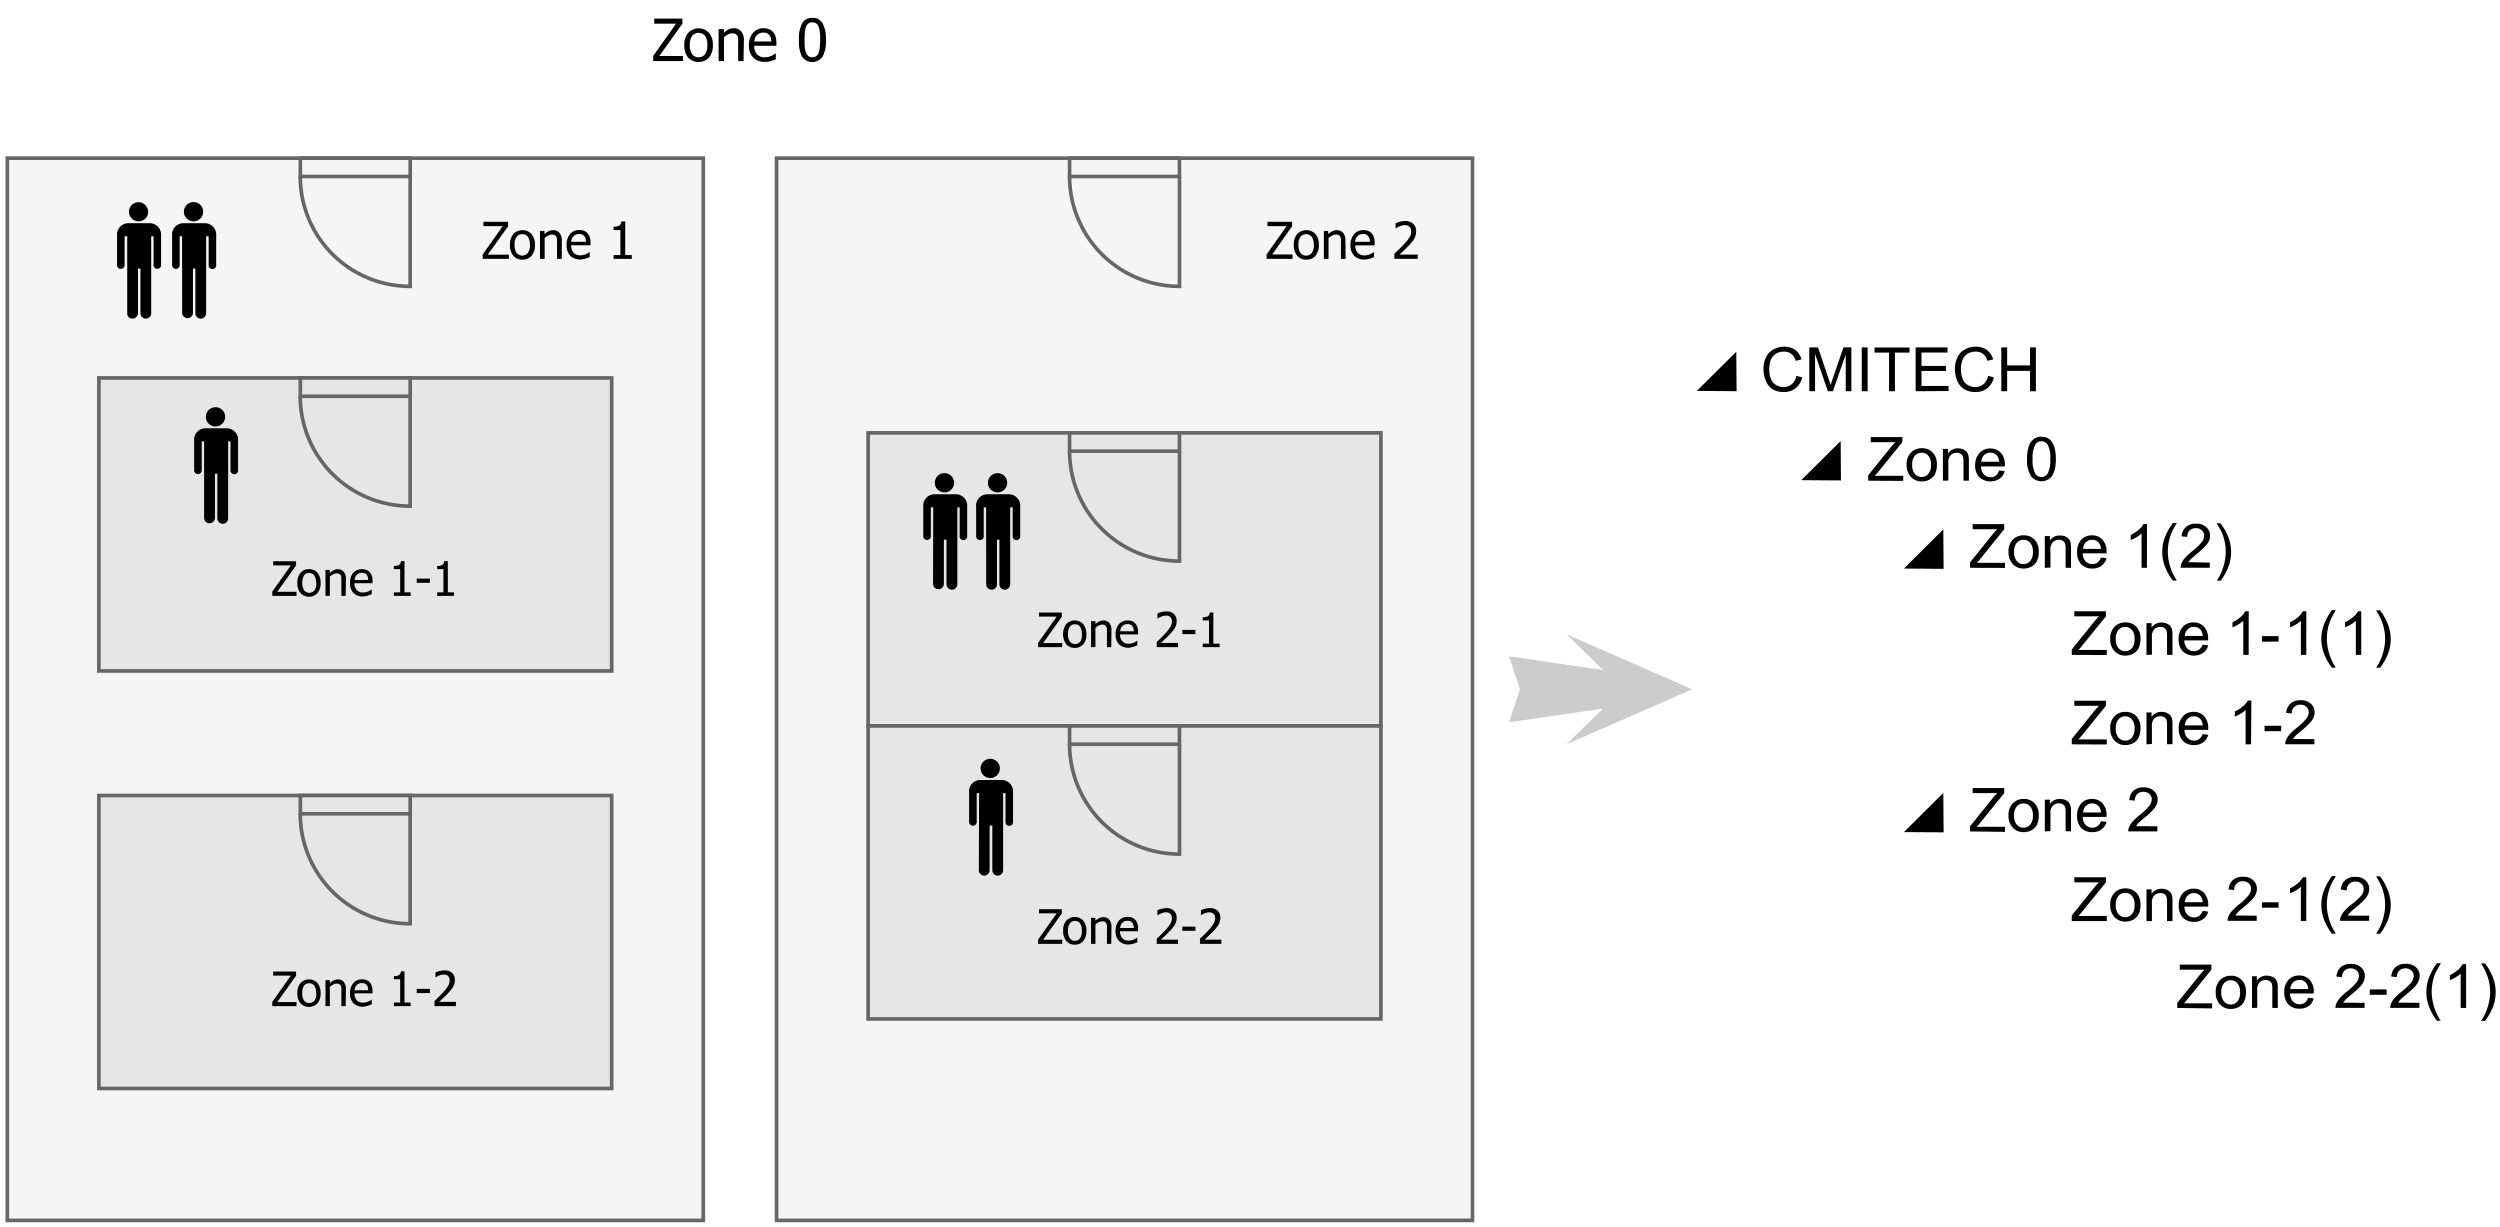 <svg id="레이어_1" data-name="레이어 1" xmlns="http://www.w3.org/2000/svg" xmlns:xlink="http://www.w3.org/1999/xlink" viewBox="0 0 491.27 241.04"><defs><style>.cls-1,.cls-11,.cls-5,.cls-7{fill:none;}.cls-2{clip-path:url(#clip-path);}.cls-3{fill:#fff;}.cls-4{fill:#f5f5f5;}.cls-5,.cls-7{stroke:#666;stroke-width:0.72px;}.cls-6{fill:#e6e6e6;}.cls-7{stroke-miterlimit:10;}.cls-8{fill:#ccc;}.cls-9{clip-path:url(#clip-path-3);}.cls-10{fill-rule:evenodd;}.cls-11{stroke:#000;stroke-miterlimit:8;stroke-width:0.62px;}</style><clipPath id="clip-path"><rect class="cls-1" x="-34.91" y="-159.31" width="596" height="841.45"/></clipPath><clipPath id="clip-path-3"><rect class="cls-1" x="332.91" y="66.71" width="158.36" height="134.6"/></clipPath></defs><title>zone_overview3</title><g class="cls-2"><rect class="cls-3" x="-34.91" y="-159.31" width="596" height="841.45"/><rect class="cls-3" x="-34.91" y="-159.31" width="596" height="841.45"/></g><g class="cls-2"><rect class="cls-4" x="1.44" y="31.08" width="136.76" height="208.74"/><rect class="cls-5" x="1.44" y="31.08" width="136.76" height="208.74"/><rect class="cls-6" x="19.43" y="74.27" width="100.77" height="57.58"/><rect class="cls-5" x="19.43" y="74.27" width="100.77" height="57.58"/><rect class="cls-6" x="59.02" y="74.27" width="21.59" height="3.6"/><rect class="cls-5" x="59.02" y="74.27" width="21.59" height="3.6"/><path class="cls-7" d="M59,77.87a21.6,21.6,0,0,0,21.6,21.59V77.87"/><rect class="cls-4" x="59.02" y="31.08" width="21.59" height="3.6"/><rect class="cls-5" x="59.02" y="31.08" width="21.59" height="3.6"/><path class="cls-7" d="M59,34.68a21.6,21.6,0,0,0,21.6,21.59V34.68"/><rect class="cls-6" x="19.43" y="156.32" width="100.77" height="57.58"/><rect class="cls-5" x="19.43" y="156.32" width="100.77" height="57.58"/><rect class="cls-6" x="59.02" y="156.32" width="21.59" height="3.6"/><rect class="cls-5" x="59.02" y="156.32" width="21.59" height="3.6"/><path class="cls-7" d="M59,159.92a21.6,21.6,0,0,0,21.6,21.6v-21.6"/><rect class="cls-4" x="152.6" y="31.08" width="136.76" height="208.74"/><rect class="cls-5" x="152.6" y="31.08" width="136.76" height="208.74"/><rect class="cls-6" x="170.59" y="85.06" width="100.77" height="57.58"/><rect class="cls-5" x="170.59" y="85.06" width="100.77" height="57.58"/><rect class="cls-6" x="210.18" y="85.06" width="21.59" height="3.6"/><rect class="cls-5" x="210.18" y="85.06" width="21.59" height="3.6"/><path class="cls-7" d="M210.18,88.66a21.6,21.6,0,0,0,21.6,21.6V88.66"/><rect class="cls-4" x="210.18" y="31.08" width="21.59" height="3.6"/><rect class="cls-5" x="210.18" y="31.08" width="21.59" height="3.6"/><path class="cls-7" d="M210.18,34.68a21.6,21.6,0,0,0,21.6,21.59V34.68"/><rect class="cls-6" x="170.59" y="142.65" width="100.77" height="57.58"/><rect class="cls-5" x="170.59" y="142.65" width="100.77" height="57.58"/><rect class="cls-6" x="210.18" y="142.65" width="21.59" height="3.6"/><rect class="cls-5" x="210.18" y="142.65" width="21.59" height="3.6"/><path class="cls-7" d="M210.18,146.25a21.6,21.6,0,0,0,21.6,21.59V146.25"/><path d="M134.21,12h-5.85V11l4.48-6.35h-4.28v-1h5.54v1L129.56,11h4.65Z"/><path d="M140.08,8.87a3.55,3.55,0,0,1-.76,2.44,2.83,2.83,0,0,1-4.1,0,3.67,3.67,0,0,1-.75-2.42,3.55,3.55,0,0,1,.78-2.45,2.82,2.82,0,0,1,4.07,0A3.56,3.56,0,0,1,140.08,8.87Zm-1.09,0a3,3,0,0,0-.44-1.82,1.66,1.66,0,0,0-2.54,0,3,3,0,0,0-.45,1.82,3,3,0,0,0,.45,1.79,1.64,1.64,0,0,0,2.54,0A3.06,3.06,0,0,0,139,8.87Z"/><path d="M146.11,12h-1.06V8.43a6.86,6.86,0,0,0,0-.81,1.73,1.73,0,0,0-.16-.6.87.87,0,0,0-.36-.35,1.41,1.41,0,0,0-.63-.12,1.85,1.85,0,0,0-.82.21,5,5,0,0,0-.81.55V12h-1.06V5.72h1.06v.7a4,4,0,0,1,.93-.65,2.19,2.19,0,0,1,1-.22,1.78,1.78,0,0,1,1.45.61,2.62,2.62,0,0,1,.53,1.77Z"/><path d="M150.32,12.15A3.09,3.09,0,0,1,148,11.3a3.28,3.28,0,0,1-.83-2.4,3.57,3.57,0,0,1,.8-2.44,2.68,2.68,0,0,1,2.11-.91,2.75,2.75,0,0,1,1,.17,2.05,2.05,0,0,1,.79.52,2.57,2.57,0,0,1,.52.88,4.29,4.29,0,0,1,.18,1.28V9h-4.36a2.39,2.39,0,0,0,.55,1.68,2,2,0,0,0,1.53.58,3.08,3.08,0,0,0,.68-.08,3.36,3.36,0,0,0,.61-.2,5.15,5.15,0,0,0,.48-.25l.33-.23h.06v1.15l-.46.18a3.7,3.7,0,0,1-.5.17,5.44,5.44,0,0,1-.56.13A3.65,3.65,0,0,1,150.32,12.15Zm1.24-4a3,3,0,0,0-.11-.73,1.37,1.37,0,0,0-.25-.53,1.22,1.22,0,0,0-.48-.36,1.87,1.87,0,0,0-.72-.12,1.67,1.67,0,0,0-.71.13,1.6,1.6,0,0,0-.54.36,1.74,1.74,0,0,0-.36.55,2.4,2.4,0,0,0-.16.7Z"/><path d="M162.31,7.81a6.39,6.39,0,0,1-.66,3.31,2.45,2.45,0,0,1-4.05,0A6.51,6.51,0,0,1,157,7.82a6.39,6.39,0,0,1,.66-3.31,2.22,2.22,0,0,1,2-1,2.19,2.19,0,0,1,2,1.09A6.5,6.5,0,0,1,162.31,7.81Zm-1.44,2.56a4.32,4.32,0,0,0,.23-1.06c0-.42.07-.92.07-1.5s0-1.07-.07-1.49a3.87,3.87,0,0,0-.24-1.06,1.45,1.45,0,0,0-.46-.65,1.23,1.23,0,0,0-.77-.22,1.25,1.25,0,0,0-.77.22,1.44,1.44,0,0,0-.47.66,4.15,4.15,0,0,0-.23,1.08q-.06.66-.06,1.47c0,.59,0,1.08.05,1.47a4,4,0,0,0,.23,1.06,1.53,1.53,0,0,0,.47.67,1.27,1.27,0,0,0,.78.23,1.25,1.25,0,0,0,.77-.22A1.44,1.44,0,0,0,160.87,10.37Z"/><path d="M100,50.87H94.86V50l3.92-5.56H95v-.86h4.85v.88l-4,5.58H100Z"/><path d="M105.12,48.13a3.15,3.15,0,0,1-.67,2.14,2.27,2.27,0,0,1-1.78.75,2.24,2.24,0,0,1-1.81-.78,3.15,3.15,0,0,1-.65-2.11,3.1,3.1,0,0,1,.67-2.14,2.47,2.47,0,0,1,3.57,0A3.18,3.18,0,0,1,105.12,48.13Zm-1,0a2.64,2.64,0,0,0-.39-1.59,1.28,1.28,0,0,0-1.1-.52,1.3,1.3,0,0,0-1.12.52,2.64,2.64,0,0,0-.39,1.59,2.6,2.6,0,0,0,.39,1.56,1.42,1.42,0,0,0,2.22,0A2.61,2.61,0,0,0,104.16,48.13Z"/><path d="M110.39,50.87h-.93V47.74a5.18,5.18,0,0,0,0-.7,1.4,1.4,0,0,0-.14-.53.64.64,0,0,0-.31-.3,1.19,1.19,0,0,0-.55-.11,1.61,1.61,0,0,0-.71.19,3.23,3.23,0,0,0-.72.48v4.1h-.92V45.38H107V46a3.59,3.59,0,0,1,.82-.57,1.93,1.93,0,0,1,.85-.2,1.58,1.58,0,0,1,1.27.54,2.32,2.32,0,0,1,.46,1.54Z"/><path d="M114.07,51a2.76,2.76,0,0,1-2-.74,2.89,2.89,0,0,1-.72-2.1A3.1,3.1,0,0,1,112,46a2.34,2.34,0,0,1,1.84-.8,2.59,2.59,0,0,1,.91.15,1.75,1.75,0,0,1,.68.46,2.19,2.19,0,0,1,.46.77,3.66,3.66,0,0,1,.15,1.12v.5h-3.8a2.07,2.07,0,0,0,.48,1.47,1.76,1.76,0,0,0,1.33.5,2.4,2.4,0,0,0,.6-.07,2.54,2.54,0,0,0,.53-.17,3.92,3.92,0,0,0,.42-.22,2.84,2.84,0,0,0,.29-.2h0v1l-.4.16-.44.15-.48.11A3,3,0,0,1,114.07,51Zm1.08-3.49a2.38,2.38,0,0,0-.08-.64,1.42,1.42,0,0,0-.23-.46,1.12,1.12,0,0,0-.42-.32,1.61,1.61,0,0,0-.62-.1,1.48,1.48,0,0,0-.63.11,1.46,1.46,0,0,0-.47.32,1.55,1.55,0,0,0-.32.48,2.12,2.12,0,0,0-.13.61Z"/><path d="M124.15,50.87h-3.57v-.75h1.33V45.21h-1.33v-.67a2.27,2.27,0,0,0,1.11-.21.94.94,0,0,0,.4-.81h.77v6.6h1.29Z"/><path d="M254,50.87H248.9V50l3.92-5.56h-3.75v-.86h4.84v.88L250,50H254Z"/><path d="M259.16,48.13a3.15,3.15,0,0,1-.67,2.14,2.28,2.28,0,0,1-1.79.75,2.23,2.23,0,0,1-1.8-.78,3.15,3.15,0,0,1-.66-2.11,3.1,3.1,0,0,1,.68-2.14,2.46,2.46,0,0,1,3.57,0A3.18,3.18,0,0,1,259.16,48.13Zm-1,0a2.64,2.64,0,0,0-.39-1.59,1.44,1.44,0,0,0-2.22,0,2.64,2.64,0,0,0-.39,1.59,2.6,2.6,0,0,0,.39,1.56,1.29,1.29,0,0,0,1.11.54,1.3,1.3,0,0,0,1.11-.53A2.61,2.61,0,0,0,258.2,48.13Z"/><path d="M264.42,50.87h-.92V47.74a5.18,5.18,0,0,0,0-.7,1.4,1.4,0,0,0-.14-.53.64.64,0,0,0-.31-.3,1.22,1.22,0,0,0-.55-.11,1.61,1.61,0,0,0-.71.19,3.23,3.23,0,0,0-.72.48v4.1h-.92V45.38H261V46a3.59,3.59,0,0,1,.82-.57,1.93,1.93,0,0,1,.85-.2,1.58,1.58,0,0,1,1.27.54,2.32,2.32,0,0,1,.45,1.54Z"/><path d="M268.11,51a2.73,2.73,0,0,1-2-.74,2.9,2.9,0,0,1-.73-2.1,3.1,3.1,0,0,1,.71-2.14,2.34,2.34,0,0,1,1.84-.8,2.5,2.5,0,0,1,.9.15,1.71,1.71,0,0,1,.69.46,2.19,2.19,0,0,1,.46.77,3.66,3.66,0,0,1,.15,1.12v.5h-3.8a2.07,2.07,0,0,0,.48,1.47,1.76,1.76,0,0,0,1.33.5,2.46,2.46,0,0,0,.6-.07,2.74,2.74,0,0,0,.53-.17c.16-.08.31-.15.42-.22a2.84,2.84,0,0,0,.29-.2H270v1l-.4.16-.44.15-.49.11A2.81,2.81,0,0,1,268.11,51Zm1.08-3.49a2,2,0,0,0-.09-.64,1.23,1.23,0,0,0-.22-.46,1.12,1.12,0,0,0-.42-.32,1.65,1.65,0,0,0-.62-.1,1.48,1.48,0,0,0-.63.11,1.46,1.46,0,0,0-.47.32,1.55,1.55,0,0,0-.32.48,1.83,1.83,0,0,0-.13.61Z"/><path d="M278.57,50.87H274v-1c.33-.3.64-.6.92-.88s.58-.58.85-.88A8.55,8.55,0,0,0,277,46.6a2.28,2.28,0,0,0,.31-1.14,1.33,1.33,0,0,0-.1-.54,1,1,0,0,0-.26-.38,1.2,1.2,0,0,0-.4-.22,1.59,1.59,0,0,0-.5-.08,2.49,2.49,0,0,0-.53.07,3.81,3.81,0,0,0-.51.17,2.14,2.14,0,0,0-.4.2l-.31.2h-.05v-1a4,4,0,0,1,.85-.3,3.83,3.83,0,0,1,1-.15,2.22,2.22,0,0,1,1.6.55,1.9,1.9,0,0,1,.58,1.47,2.8,2.8,0,0,1-.1.79,2.94,2.94,0,0,1-.28.68,4,4,0,0,1-.44.63c-.17.21-.35.42-.54.62s-.65.68-1,1-.68.65-.91.86h3.61Z"/><path d="M58.27,117.09H53.51v-.84l3.65-5.15H53.68v-.81h4.5v.82l-3.69,5.18h3.78Z"/><path d="M63,114.55a2.9,2.9,0,0,1-.62,2,2.29,2.29,0,0,1-3.33,0,3,3,0,0,1-.61-2,2.88,2.88,0,0,1,.63-2,2.12,2.12,0,0,1,1.66-.71,2.09,2.09,0,0,1,1.65.7A3,3,0,0,1,63,114.55Zm-.88,0a2.46,2.46,0,0,0-.37-1.48,1.2,1.2,0,0,0-1-.48,1.22,1.22,0,0,0-1,.48,3.16,3.16,0,0,0,0,2.93,1.32,1.32,0,0,0,2.06,0A2.45,2.45,0,0,0,62.16,114.55Z"/><path d="M67.93,117.09h-.85v-2.9c0-.24,0-.45,0-.66a1.19,1.19,0,0,0-.13-.48.68.68,0,0,0-.29-.29,1.23,1.23,0,0,0-.51-.09,1.35,1.35,0,0,0-.66.17,3.36,3.36,0,0,0-.67.44v3.81h-.86V112h.86v.57a3.39,3.39,0,0,1,.76-.53,1.79,1.79,0,0,1,.79-.18,1.45,1.45,0,0,1,1.18.5,2.14,2.14,0,0,1,.42,1.43Z"/><path d="M71.36,117.21a2.57,2.57,0,0,1-1.9-.68,2.68,2.68,0,0,1-.67-2,2.9,2.9,0,0,1,.65-2A2.41,2.41,0,0,1,72,112a1.54,1.54,0,0,1,.64.43,1.86,1.86,0,0,1,.42.71,3.13,3.13,0,0,1,.15,1v.46H69.66a1.88,1.88,0,0,0,.45,1.36,1.61,1.61,0,0,0,1.24.47,2.51,2.51,0,0,0,.55-.06,2.82,2.82,0,0,0,.49-.16,2.92,2.92,0,0,0,.4-.21,2,2,0,0,0,.26-.18h0v.93l-.37.15-.4.14-.46.11A3.58,3.58,0,0,1,71.36,117.21Zm1-3.24a2,2,0,0,0-.08-.59,1.33,1.33,0,0,0-.21-.43.87.87,0,0,0-.39-.29,1.4,1.4,0,0,0-.58-.1,1.32,1.32,0,0,0-1,.4,1.34,1.34,0,0,0-.29.45,1.84,1.84,0,0,0-.13.56Z"/><path d="M80.72,117.09H77.4v-.69h1.24v-4.56H77.4v-.62a2.08,2.08,0,0,0,1-.2.89.89,0,0,0,.38-.75h.7v6.13h1.21Z"/><path d="M84.47,114.53H81.89v-.83h2.58Z"/><path d="M89.23,117.09H85.91v-.69h1.23v-4.56H85.91v-.62a2.08,2.08,0,0,0,1-.2.88.88,0,0,0,.37-.75H88v6.13h1.21Z"/><path d="M58.27,197.71H53.51v-.84l3.65-5.16H53.68v-.8h4.5v.82l-3.69,5.18h3.78Z"/><path d="M63,195.16a2.91,2.91,0,0,1-.62,2,2.31,2.31,0,0,1-3.33,0,3,3,0,0,1-.61-2,2.87,2.87,0,0,1,.63-2,2.3,2.3,0,0,1,3.31,0A3,3,0,0,1,63,195.16Zm-.88,0a2.44,2.44,0,0,0-.37-1.47,1.2,1.2,0,0,0-1-.48,1.22,1.22,0,0,0-1,.48,2.45,2.45,0,0,0-.36,1.47,2.48,2.48,0,0,0,.36,1.46,1.34,1.34,0,0,0,2.06,0A2.46,2.46,0,0,0,62.16,195.16Z"/><path d="M67.93,197.71h-.85v-2.9a6.5,6.5,0,0,0,0-.66,1.3,1.3,0,0,0-.13-.49.71.71,0,0,0-.29-.28,1.23,1.23,0,0,0-.51-.09,1.35,1.35,0,0,0-.66.17,3.36,3.36,0,0,0-.67.44v3.81h-.86v-5.1h.86v.57a3.39,3.39,0,0,1,.76-.53,1.79,1.79,0,0,1,.79-.18,1.47,1.47,0,0,1,1.18.49,2.17,2.17,0,0,1,.42,1.44Z"/><path d="M71.36,197.83a2.53,2.53,0,0,1-1.9-.69,2.65,2.65,0,0,1-.67-1.95,2.9,2.9,0,0,1,.65-2,2.16,2.16,0,0,1,1.71-.74,2.39,2.39,0,0,1,.84.13,1.76,1.76,0,0,1,.64.43,2,2,0,0,1,.42.72,3.11,3.11,0,0,1,.15,1v.47H69.66a1.89,1.89,0,0,0,.45,1.36,1.61,1.61,0,0,0,1.24.47,2.51,2.51,0,0,0,.55-.06,2.17,2.17,0,0,0,.49-.17,3,3,0,0,0,.4-.2l.26-.18h0v.93l-.37.15-.4.14-.46.11A3.58,3.58,0,0,1,71.36,197.83Zm1-3.24a2.13,2.13,0,0,0-.08-.6,1.27,1.27,0,0,0-.21-.42.87.87,0,0,0-.39-.29,1.4,1.4,0,0,0-.58-.1,1.32,1.32,0,0,0-1,.4,1.4,1.4,0,0,0-.29.44,2,2,0,0,0-.13.57Z"/><path d="M80.72,197.71H77.4V197h1.24v-4.56H77.4v-.62a2.08,2.08,0,0,0,1-.2.89.89,0,0,0,.38-.75h.7V197h1.21Z"/><path d="M84.47,195.15H81.89v-.83h2.58Z"/><path d="M89.57,197.71H85.38v-1l.85-.82c.27-.27.53-.54.79-.82a8.69,8.69,0,0,0,1.06-1.37,2.27,2.27,0,0,0,.28-1.06,1.28,1.28,0,0,0-.09-.5,1,1,0,0,0-.25-.36,1,1,0,0,0-.37-.2,1.35,1.35,0,0,0-.46-.07,2.12,2.12,0,0,0-.49.06,4.42,4.42,0,0,0-.48.15c-.12.06-.25.12-.36.19l-.29.19h0v-1a4.78,4.78,0,0,1,.78-.28,3.74,3.74,0,0,1,1-.13,2.11,2.11,0,0,1,1.49.5,1.8,1.8,0,0,1,.54,1.37,2.89,2.89,0,0,1-.09.74,3.12,3.12,0,0,1-.26.62,3.69,3.69,0,0,1-.41.59c-.16.2-.32.39-.5.58s-.61.63-1,1l-.84.79h3.34Z"/><path d="M208.71,127.17H204v-.84l3.65-5.16h-3.48v-.8h4.49v.82l-3.68,5.18h3.78Z"/><path d="M213.48,124.62a2.93,2.93,0,0,1-.62,2,2.31,2.31,0,0,1-3.33,0,3.47,3.47,0,0,1,0-4,2.31,2.31,0,0,1,3.31,0A3,3,0,0,1,213.48,124.62Zm-.89,0a2.45,2.45,0,0,0-.36-1.47,1.2,1.2,0,0,0-1-.48,1.22,1.22,0,0,0-1,.48,2.45,2.45,0,0,0-.36,1.47,2.48,2.48,0,0,0,.36,1.46,1.34,1.34,0,0,0,2.06,0A2.49,2.49,0,0,0,212.59,124.62Z"/><path d="M218.37,127.17h-.85v-2.9a6.5,6.5,0,0,0,0-.66,1.51,1.51,0,0,0-.13-.49.71.71,0,0,0-.29-.28,1.22,1.22,0,0,0-.51-.1,1.37,1.37,0,0,0-.66.18,3.36,3.36,0,0,0-.67.44v3.81h-.86v-5.1h.86v.56a3.68,3.68,0,0,1,.76-.52,1.79,1.79,0,0,1,.79-.18,1.47,1.47,0,0,1,1.18.49,2.17,2.17,0,0,1,.42,1.44Z"/><path d="M221.8,127.29a2.53,2.53,0,0,1-1.9-.69,2.67,2.67,0,0,1-.67-1.95,2.94,2.94,0,0,1,.65-2,2.19,2.19,0,0,1,1.71-.73,2.39,2.39,0,0,1,.84.13,1.65,1.65,0,0,1,.64.43,2.14,2.14,0,0,1,.42.72,3.07,3.07,0,0,1,.15,1v.47H220.1a1.89,1.89,0,0,0,.45,1.36,1.64,1.64,0,0,0,1.24.47,2.51,2.51,0,0,0,.55-.06,2.8,2.8,0,0,0,.49-.17,3,3,0,0,0,.4-.2l.26-.19h0v.94l-.37.15-.4.14c-.17,0-.32.08-.46.1A2.45,2.45,0,0,1,221.8,127.29Zm1-3.24a2.13,2.13,0,0,0-.08-.6,1.18,1.18,0,0,0-.21-.42.87.87,0,0,0-.39-.29,1.39,1.39,0,0,0-.58-.11,1.38,1.38,0,0,0-1,.41,1.4,1.4,0,0,0-.29.44,1.91,1.91,0,0,0-.13.57Z"/><path d="M231.51,127.17h-4.2v-1l.85-.83c.27-.26.53-.53.79-.81a8.11,8.11,0,0,0,1.06-1.37,2.16,2.16,0,0,0,.28-1.06,1.28,1.28,0,0,0-.09-.5.88.88,0,0,0-.61-.56,1.39,1.39,0,0,0-.46-.07,2.14,2.14,0,0,0-.5.06,3.68,3.68,0,0,0-.47.15,2.58,2.58,0,0,0-.37.19,2.09,2.09,0,0,0-.29.19h-.05v-1a3.88,3.88,0,0,1,.79-.28,3.61,3.61,0,0,1,.95-.13,2.07,2.07,0,0,1,1.49.5,1.79,1.79,0,0,1,.54,1.37,2.89,2.89,0,0,1-.09.74,2.62,2.62,0,0,1-.26.62,3.69,3.69,0,0,1-.41.59,6.69,6.69,0,0,1-.5.58c-.28.31-.6.63-1,1l-.84.79h3.35Z"/><path d="M234.91,124.61h-2.58v-.83h2.58Z"/><path d="M239.67,127.17h-3.32v-.69h1.23v-4.56h-1.23v-.62a2.1,2.1,0,0,0,1-.2.91.91,0,0,0,.37-.75h.71v6.13h1.21Z"/><path d="M208.71,185.48H204v-.84l3.65-5.16h-3.48v-.81h4.49v.82l-3.68,5.18h3.78Z"/><path d="M213.48,182.93a2.93,2.93,0,0,1-.62,2,2.12,2.12,0,0,1-1.65.7,2.07,2.07,0,0,1-1.68-.73,2.93,2.93,0,0,1-.61-2,2.88,2.88,0,0,1,.63-2,2.28,2.28,0,0,1,3.31,0A2.93,2.93,0,0,1,213.48,182.93Zm-.89,0a2.48,2.48,0,0,0-.36-1.48,1.2,1.2,0,0,0-1-.48,1.22,1.22,0,0,0-1,.48,2.48,2.48,0,0,0-.36,1.48,2.44,2.44,0,0,0,.36,1.45,1.21,1.21,0,0,0,1,.5,1.18,1.18,0,0,0,1-.49A2.43,2.43,0,0,0,212.59,182.93Z"/><path d="M218.37,185.48h-.85v-2.91c0-.23,0-.45,0-.66a1.38,1.38,0,0,0-.13-.48.68.68,0,0,0-.29-.29,1.23,1.23,0,0,0-.51-.09,1.47,1.47,0,0,0-.66.17,3,3,0,0,0-.67.45v3.81h-.86v-5.11h.86v.57a3.39,3.39,0,0,1,.76-.53,1.79,1.79,0,0,1,.79-.18,1.48,1.48,0,0,1,1.18.5,2.16,2.16,0,0,1,.42,1.43Z"/><path d="M221.8,185.59a2.53,2.53,0,0,1-1.9-.68,2.68,2.68,0,0,1-.67-2,2.9,2.9,0,0,1,.65-2,2.2,2.2,0,0,1,1.71-.74,2.38,2.38,0,0,1,.84.14,1.54,1.54,0,0,1,.64.43,2,2,0,0,1,.42.71,3.13,3.13,0,0,1,.15,1V183H220.1a1.88,1.88,0,0,0,.45,1.36,1.61,1.61,0,0,0,1.24.48,2.51,2.51,0,0,0,.55-.07,2.82,2.82,0,0,0,.49-.16,2.92,2.92,0,0,0,.4-.21,2,2,0,0,0,.26-.18h0v.94l-.37.14-.4.14-.46.11A3.58,3.58,0,0,1,221.8,185.59Zm1-3.23a2,2,0,0,0-.08-.6,1.33,1.33,0,0,0-.21-.43,1,1,0,0,0-.39-.29,1.4,1.4,0,0,0-.58-.1,1.32,1.32,0,0,0-1,.4,1.34,1.34,0,0,0-.29.45,1.84,1.84,0,0,0-.13.57Z"/><path d="M231.51,185.48h-4.2v-1l.85-.82c.27-.26.53-.54.79-.82a8.11,8.11,0,0,0,1.06-1.37,2.13,2.13,0,0,0,.28-1.06,1.31,1.31,0,0,0-.09-.5,1,1,0,0,0-.24-.35,1,1,0,0,0-.37-.21,1.39,1.39,0,0,0-.46-.07,2.14,2.14,0,0,0-.5.06,3.71,3.71,0,0,0-.47.16,2.53,2.53,0,0,0-.37.18l-.29.19h-.05v-1a4.72,4.72,0,0,1,.79-.27,3.64,3.64,0,0,1,.95-.14,2.07,2.07,0,0,1,1.49.51,1.76,1.76,0,0,1,.54,1.36,2.89,2.89,0,0,1-.09.74,2.7,2.7,0,0,1-.26.63,4.87,4.87,0,0,1-.41.59c-.15.19-.32.38-.5.57s-.6.63-1,1l-.84.79h3.35Z"/><path d="M234.91,182.91h-2.58v-.82h2.58Z"/><path d="M240,185.48h-4.2v-1l.86-.82c.27-.26.53-.54.78-.82a7.61,7.61,0,0,0,1.06-1.37,2.14,2.14,0,0,0,.29-1.06,1.31,1.31,0,0,0-.09-.5.9.9,0,0,0-.25-.35,1,1,0,0,0-.37-.21,1.35,1.35,0,0,0-.46-.07,2.12,2.12,0,0,0-.49.06,4.5,4.5,0,0,0-.48.16,3.14,3.14,0,0,0-.37.18l-.28.19h0v-1a4.9,4.9,0,0,1,.78-.27,3.78,3.78,0,0,1,1-.14,2.07,2.07,0,0,1,1.49.51,1.76,1.76,0,0,1,.54,1.36,2.89,2.89,0,0,1-.09.74,3.21,3.21,0,0,1-.26.63,4.87,4.87,0,0,1-.41.59c-.16.19-.32.38-.5.57s-.61.63-1,1l-.84.79H240Z"/><polygon class="cls-8" points="296.56 128.97 315.04 131.67 307.84 124.65 332.55 135.45 307.84 146.25 315.04 139.23 296.56 141.93 298.67 135.45 296.56 128.97"/><path d="M29.13,41.6a1.79,1.79,0,0,1-.15.72,1.72,1.72,0,0,1-.41.62,2,2,0,0,1-.61.41,1.95,1.95,0,0,1-1.45,0,2,2,0,0,1-.61-.41,1.72,1.72,0,0,1-.41-.62,1.8,1.8,0,0,1,0-1.44,1.91,1.91,0,0,1,1-1,1.83,1.83,0,0,1,1.45,0,1.91,1.91,0,0,1,1,1A1.79,1.79,0,0,1,29.13,41.6Z"/><path d="M25,61.55a1,1,0,0,0,1.05,1.05,1.06,1.06,0,0,0,1.07-1.05V52.78h.47v8.77a1.06,1.06,0,0,0,2.12,0V46.43h.47V52a.74.74,0,1,0,1.47,0V46.31a2.24,2.24,0,0,0-2.21-2.45H25.21A2.23,2.23,0,0,0,23,46.28V52a.75.75,0,1,0,1.49,0V46.43H25Z"/><path d="M39.93,41.6a1.79,1.79,0,0,1-.15.72,1.72,1.72,0,0,1-.41.62,2.11,2.11,0,0,1-.61.41,2.06,2.06,0,0,1-.73.14,2,2,0,0,1-.72-.14,2.16,2.16,0,0,1-.62-.41,2,2,0,0,1-.41-.62,1.92,1.92,0,0,1,0-1.44,2,2,0,0,1,.41-.61,1.81,1.81,0,0,1,.62-.41,1.79,1.79,0,0,1,.72-.15,1.87,1.87,0,0,1,.73.15,1.77,1.77,0,0,1,.61.41,1.69,1.69,0,0,1,.41.61A1.79,1.79,0,0,1,39.93,41.6Z"/><path d="M35.79,61.55a1.07,1.07,0,0,0,2.13,0V52.78h.47v8.77a1.06,1.06,0,0,0,2.12,0V46.43H41V52a.75.75,0,1,0,1.48,0V46.31a2.25,2.25,0,0,0-2.21-2.45H36a2.22,2.22,0,0,0-2.18,2.43V52a.75.75,0,1,0,1.49,0V46.43h.47Z"/><path d="M44.24,81.91a1.78,1.78,0,0,1-.14.72,2,2,0,0,1-.41.62,2.11,2.11,0,0,1-.61.41,2.06,2.06,0,0,1-.73.14,2,2,0,0,1-.72-.14,2,2,0,0,1-.62-.41,1.9,1.9,0,0,1,0-2.68,1.84,1.84,0,0,1,.62-.4,1.79,1.79,0,0,1,.72-.15,1.87,1.87,0,0,1,.73.15,1.9,1.9,0,0,1,.61.4,2,2,0,0,1,.41.62A1.78,1.78,0,0,1,44.24,81.91Z"/><path d="M40.11,101.86a1.07,1.07,0,0,0,2.13,0V93.09h.47v8.77a1.06,1.06,0,0,0,2.12,0V86.74h.47v5.57a.75.75,0,1,0,1.48,0V86.62a2.25,2.25,0,0,0-2.21-2.45H40.33a2.22,2.22,0,0,0-2.18,2.43v5.72a.75.75,0,1,0,1.49,0V86.74h.47Z"/><path d="M187.49,94.87a1.79,1.79,0,0,1-.15.72,1.69,1.69,0,0,1-.41.61,1.77,1.77,0,0,1-.61.41,1.83,1.83,0,0,1-.73.15,1.79,1.79,0,0,1-.72-.15,1.81,1.81,0,0,1-.62-.41,2,2,0,0,1-.41-.61,2,2,0,0,1-.14-.72,2.06,2.06,0,0,1,.14-.73,2.11,2.11,0,0,1,.41-.61,1.89,1.89,0,0,1,1.34-.55,2,2,0,0,1,.73.14,1.93,1.93,0,0,1,.61.41,1.77,1.77,0,0,1,.41.61A1.87,1.87,0,0,1,187.49,94.87Z"/><path d="M183.35,114.82a1.07,1.07,0,0,0,2.13,0v-8.77H186v8.77a1.06,1.06,0,0,0,2.12,0V99.7h.46v5.57a.75.75,0,1,0,1.48,0v-5.7a2.24,2.24,0,0,0-2.21-2.44h-4.24a2.22,2.22,0,0,0-2.18,2.43v5.72a.75.75,0,1,0,1.49,0V99.7h.47Z"/><path d="M197.92,94.87a1.78,1.78,0,0,1-.14.72,1.82,1.82,0,0,1-.41.61,1.72,1.72,0,0,1-.62.41,1.8,1.8,0,0,1-1.44,0,1.72,1.72,0,0,1-.62-.41,1.82,1.82,0,0,1-.41-.61,1.78,1.78,0,0,1-.14-.72,1.86,1.86,0,0,1,.14-.73,1.93,1.93,0,0,1,.41-.61,1.86,1.86,0,0,1,.62-.41,1.92,1.92,0,0,1,1.44,0,1.86,1.86,0,0,1,.62.41,1.93,1.93,0,0,1,.41.61A1.86,1.86,0,0,1,197.92,94.87Z"/><path d="M193.79,114.82a1.06,1.06,0,0,0,2.12,0v-8.77h.48v8.77a1.06,1.06,0,0,0,2.12,0V99.7H199v5.57a.75.75,0,1,0,1.48,0v-5.7a2.24,2.24,0,0,0-2.21-2.44H194a2.22,2.22,0,0,0-2.18,2.43v5.72a.75.75,0,1,0,1.49,0V99.7h.47Z"/><path d="M196.48,151a1.78,1.78,0,0,1-.14.72,1.86,1.86,0,0,1-.41.62,2,2,0,0,1-.62.41,1.92,1.92,0,0,1-1.44,0,2,2,0,0,1-.62-.41,1.86,1.86,0,0,1-.41-.62,1.92,1.92,0,0,1,0-1.44,1.82,1.82,0,0,1,.41-.61,1.72,1.72,0,0,1,.62-.41,1.8,1.8,0,0,1,1.44,0,1.72,1.72,0,0,1,.62.41,1.82,1.82,0,0,1,.41.61A1.78,1.78,0,0,1,196.48,151Z"/><path d="M192.35,171a1.06,1.06,0,0,0,2.12,0v-8.77H195V171a1.06,1.06,0,0,0,2.12,0V155.84h.47v5.57a.75.75,0,1,0,1.48,0v-5.69a2.25,2.25,0,0,0-2.21-2.45h-4.24a2.22,2.22,0,0,0-2.18,2.43v5.72a.75.75,0,1,0,1.49,0v-5.57h.47Z"/></g><g class="cls-9"><rect class="cls-3" x="332.91" y="66.71" width="158.36" height="134.6"/><path d="M353,73.87l1.15.28a3.84,3.84,0,0,1-1.3,2.14,3.54,3.54,0,0,1-2.29.74,4.14,4.14,0,0,1-2.28-.57A3.47,3.47,0,0,1,347,74.82a5.71,5.71,0,0,1-.46-2.31,5.11,5.11,0,0,1,.51-2.34,3.51,3.51,0,0,1,1.48-1.52,4.25,4.25,0,0,1,2.1-.52,3.61,3.61,0,0,1,2.18.65A3.38,3.38,0,0,1,354,70.63l-1.13.27a2.67,2.67,0,0,0-.87-1.37,2.35,2.35,0,0,0-1.45-.43,2.82,2.82,0,0,0-1.67.48,2.51,2.51,0,0,0-.94,1.27,5.2,5.2,0,0,0-.27,1.66,5.36,5.36,0,0,0,.32,1.92,2.44,2.44,0,0,0,1,1.22,2.86,2.86,0,0,0,1.47.41,2.49,2.49,0,0,0,1.64-.56A2.82,2.82,0,0,0,353,73.87Z"/><path d="M355.54,76.88V68.27h1.72l2.05,6.1.42,1.27c.1-.31.25-.77.46-1.38l2.07-6h1.55v8.61H362.7v-7.2l-2.52,7.2h-1l-2.51-7.33v7.33Z"/><path d="M365.85,76.88V68.27H367v8.61Z"/><path d="M371.22,76.88V69.29h-2.85v-1h6.87v1h-2.87v7.59Z"/><path d="M376.44,76.88V68.27h6.26v1h-5.11v2.64h4.79v1h-4.79v2.93h5.32v1Z"/><path d="M390.67,73.87l1.15.28a3.78,3.78,0,0,1-1.3,2.14,3.54,3.54,0,0,1-2.29.74,4.14,4.14,0,0,1-2.28-.57,3.47,3.47,0,0,1-1.33-1.64,5.71,5.71,0,0,1-.46-2.31,5,5,0,0,1,.52-2.34,3.43,3.43,0,0,1,1.47-1.52,4.25,4.25,0,0,1,2.1-.52,3.62,3.62,0,0,1,2.19.65,3.42,3.42,0,0,1,1.23,1.85l-1.13.27a2.67,2.67,0,0,0-.87-1.37,2.32,2.32,0,0,0-1.44-.43,2.77,2.77,0,0,0-1.67.48,2.47,2.47,0,0,0-.95,1.27,5.2,5.2,0,0,0-.27,1.66,5.36,5.36,0,0,0,.32,1.92,2.41,2.41,0,0,0,1,1.22,2.81,2.81,0,0,0,1.47.41,2.48,2.48,0,0,0,1.63-.56A2.77,2.77,0,0,0,390.67,73.87Z"/><path d="M393.27,76.88V68.27h1.15v3.54h4.5V68.27h1.15v8.61h-1.15v-4h-4.5v4Z"/><path d="M367.12,94.46V93.4l4.43-5.51q.48-.58.9-1h-4.83v-1h6.21v1l-4.87,6-.53.61H374v1Z"/><path d="M374.67,91.34a3.18,3.18,0,0,1,1-2.56,2.9,2.9,0,0,1,2-.7,2.8,2.8,0,0,1,2.12.85,3.16,3.16,0,0,1,.82,2.32,4.14,4.14,0,0,1-.36,1.9,2.54,2.54,0,0,1-1.06,1.07,3,3,0,0,1-1.52.38,2.85,2.85,0,0,1-2.13-.84A3.34,3.34,0,0,1,374.67,91.34Zm1.09,0a2.67,2.67,0,0,0,.53,1.8,1.7,1.7,0,0,0,1.32.59,1.68,1.68,0,0,0,1.32-.6,2.69,2.69,0,0,0,.53-1.82,2.61,2.61,0,0,0-.53-1.76,1.77,1.77,0,0,0-2.64,0A2.64,2.64,0,0,0,375.76,91.34Z"/><path d="M381.8,94.46V88.22h1v.89a2.27,2.27,0,0,1,2-1,2.58,2.58,0,0,1,1,.21,1.58,1.58,0,0,1,.71.53,2,2,0,0,1,.33.78,5.91,5.91,0,0,1,.06,1v3.83h-1.06V90.67a2.65,2.65,0,0,0-.13-1,1,1,0,0,0-.44-.51,1.38,1.38,0,0,0-.74-.19,1.71,1.71,0,0,0-1.17.43,2.09,2.09,0,0,0-.5,1.62v3.41Z"/><path d="M392.83,92.45l1.1.14a2.66,2.66,0,0,1-1,1.48,3.3,3.3,0,0,1-4-.31,3.31,3.31,0,0,1-.8-2.36A3.47,3.47,0,0,1,389,89a2.78,2.78,0,0,1,2.12-.87,2.74,2.74,0,0,1,2.06.85,3.39,3.39,0,0,1,.79,2.4v.28h-4.68a2.41,2.41,0,0,0,.58,1.58,1.76,1.76,0,0,0,1.31.54,1.63,1.63,0,0,0,1-.3A2,2,0,0,0,392.83,92.45Zm-3.49-1.71h3.5a2.17,2.17,0,0,0-.4-1.18,1.76,1.76,0,0,0-2.55-.12A1.9,1.9,0,0,0,389.34,90.74Z"/><path d="M398.33,90.22a7.85,7.85,0,0,1,.32-2.46,3.05,3.05,0,0,1,.94-1.44,2.4,2.4,0,0,1,1.57-.5,2.64,2.64,0,0,1,1.22.27,2.41,2.41,0,0,1,.87.81,4.29,4.29,0,0,1,.54,1.28,8.41,8.41,0,0,1,.2,2,7.75,7.75,0,0,1-.32,2.44,3.05,3.05,0,0,1-.94,1.44,2.64,2.64,0,0,1-3.54-.38A5.67,5.67,0,0,1,398.33,90.22Zm1.1,0a5.3,5.3,0,0,0,.5,2.82,1.43,1.43,0,0,0,2.46,0,5.38,5.38,0,0,0,.5-2.81,5.42,5.42,0,0,0-.5-2.83,1.47,1.47,0,0,0-1.24-.7,1.37,1.37,0,0,0-1.17.62A5.38,5.38,0,0,0,399.43,90.22Z"/><path d="M387.13,111.58v-1.06l4.44-5.52q.48-.59.9-1h-4.83v-1h6.2v1L389,110l-.53.6H394v1Z"/><path d="M394.69,108.46a3.2,3.2,0,0,1,1-2.57,2.94,2.94,0,0,1,2-.69,2.83,2.83,0,0,1,2.12.84,3.19,3.19,0,0,1,.82,2.33,4.13,4.13,0,0,1-.36,1.89,2.69,2.69,0,0,1-1.06,1.08,3.14,3.14,0,0,1-1.52.38,2.82,2.82,0,0,1-2.13-.84A3.35,3.35,0,0,1,394.69,108.46Zm1.09,0a2.64,2.64,0,0,0,.53,1.79,1.75,1.75,0,0,0,2.64,0,2.72,2.72,0,0,0,.53-1.83,2.58,2.58,0,0,0-.53-1.75,1.75,1.75,0,0,0-2.64,0A2.62,2.62,0,0,0,395.78,108.46Z"/><path d="M401.82,111.58v-6.24h1v.89a2.24,2.24,0,0,1,2-1,2.59,2.59,0,0,1,1.05.2,1.72,1.72,0,0,1,.71.53,2,2,0,0,1,.33.78,6,6,0,0,1,.06,1v3.84h-1.06v-3.8a2.82,2.82,0,0,0-.13-1,1,1,0,0,0-.44-.52,1.48,1.48,0,0,0-.74-.19,1.74,1.74,0,0,0-1.17.43,2.11,2.11,0,0,0-.5,1.63v3.41Z"/><path d="M412.85,109.57l1.1.13a2.7,2.7,0,0,1-1,1.49,2.9,2.9,0,0,1-1.79.53,2.87,2.87,0,0,1-2.19-.85,3.26,3.26,0,0,1-.8-2.36,3.44,3.44,0,0,1,.81-2.44,2.77,2.77,0,0,1,2.12-.87,2.66,2.66,0,0,1,2.05.85,3.35,3.35,0,0,1,.8,2.4v.28h-4.69a2.39,2.39,0,0,0,.59,1.57,1.73,1.73,0,0,0,1.31.55,1.59,1.59,0,0,0,1-.31A2,2,0,0,0,412.85,109.57Zm-3.5-1.71h3.51a2.11,2.11,0,0,0-.4-1.18,1.63,1.63,0,0,0-1.32-.61,1.7,1.7,0,0,0-1.23.48A1.93,1.93,0,0,0,409.35,107.86Z"/><path d="M421.89,111.58h-1.06v-6.74a5.51,5.51,0,0,1-1,.73,7,7,0,0,1-1.12.54v-1a6.16,6.16,0,0,0,1.56-1,4,4,0,0,0,.95-1.15h.68Z"/><path d="M427,114.11a10.33,10.33,0,0,1-1.49-2.59,7.88,7.88,0,0,1-.61-3.06,8,8,0,0,1,.45-2.68,11.41,11.41,0,0,1,1.65-3h.76c-.48.81-.79,1.39-.95,1.74a9.89,9.89,0,0,0-.82,3.9,10.54,10.54,0,0,0,1.77,5.65Z"/><path d="M434.24,110.56v1h-5.73a2.06,2.06,0,0,1,.13-.74,3.66,3.66,0,0,1,.7-1.14,10.78,10.78,0,0,1,1.39-1.31,11.44,11.44,0,0,0,1.91-1.82,2.19,2.19,0,0,0,.5-1.27,1.39,1.39,0,0,0-.46-1.06,1.62,1.62,0,0,0-1.18-.43,1.65,1.65,0,0,0-1.22.45,1.71,1.71,0,0,0-.47,1.27l-1.1-.11a2.67,2.67,0,0,1,.85-1.85,2.88,2.88,0,0,1,2-.64,2.73,2.73,0,0,1,2,.69,2.23,2.23,0,0,1,.73,1.7,2.62,2.62,0,0,1-.21,1,4,4,0,0,1-.71,1,16.2,16.2,0,0,1-1.64,1.51c-.64.54-1.05.9-1.23,1.09a3.74,3.74,0,0,0-.45.57Z"/><path d="M436.38,114.11h-.77a10.54,10.54,0,0,0,1.77-5.65,9.62,9.62,0,0,0-.25-2.19,9.85,9.85,0,0,0-.56-1.69c-.16-.35-.48-.94-1-1.76h.77a11.08,11.08,0,0,1,1.64,3,8,8,0,0,1,.45,2.68,7.88,7.88,0,0,1-.61,3.06A10.62,10.62,0,0,1,436.38,114.11Z"/><path d="M407.12,128.69v-1.06l4.44-5.51c.32-.39.61-.73.9-1h-4.84v-1h6.21v1l-4.87,6-.52.6H414v1Z"/><path d="M414.68,125.57a3.2,3.2,0,0,1,1-2.56,2.91,2.91,0,0,1,2-.7,2.85,2.85,0,0,1,2.12.84,3.24,3.24,0,0,1,.82,2.33,4,4,0,0,1-.37,1.9,2.52,2.52,0,0,1-1.05,1.07,3.17,3.17,0,0,1-1.52.38,2.82,2.82,0,0,1-2.13-.84A3.34,3.34,0,0,1,414.68,125.57Zm1.09,0a2.67,2.67,0,0,0,.52,1.8,1.74,1.74,0,0,0,1.33.59,1.68,1.68,0,0,0,1.32-.6,2.71,2.71,0,0,0,.52-1.82,2.54,2.54,0,0,0-.53-1.76,1.77,1.77,0,0,0-2.64,0A2.64,2.64,0,0,0,415.77,125.57Z"/><path d="M421.8,128.69v-6.24h1v.89a2.26,2.26,0,0,1,2-1,2.68,2.68,0,0,1,1,.2,1.71,1.71,0,0,1,.72.54,2.3,2.3,0,0,1,.33.78,5.91,5.91,0,0,1,.06,1v3.83h-1.07V124.9a2.94,2.94,0,0,0-.12-1,1,1,0,0,0-.44-.51,1.38,1.38,0,0,0-.74-.19,1.72,1.72,0,0,0-1.18.43,2.09,2.09,0,0,0-.49,1.62v3.41Z"/><path d="M432.84,126.68l1.09.14a2.61,2.61,0,0,1-1,1.48,3.28,3.28,0,0,1-4-.31,3.28,3.28,0,0,1-.81-2.37,3.41,3.41,0,0,1,.82-2.44,2.76,2.76,0,0,1,2.11-.87,2.72,2.72,0,0,1,2.06.85,3.39,3.39,0,0,1,.8,2.4c0,.06,0,.16,0,.28h-4.68a2.42,2.42,0,0,0,.59,1.58,1.76,1.76,0,0,0,1.31.54,1.67,1.67,0,0,0,1-.3A2.09,2.09,0,0,0,432.84,126.68Zm-3.5-1.71h3.51a2.06,2.06,0,0,0-.41-1.18,1.6,1.6,0,0,0-1.31-.61,1.7,1.7,0,0,0-1.24.49A1.94,1.94,0,0,0,429.34,125Z"/><path d="M441.88,128.69h-1.06V122a5.39,5.39,0,0,1-1,.73,7.59,7.59,0,0,1-1.12.55v-1a6.86,6.86,0,0,0,1.56-1,4.15,4.15,0,0,0,.95-1.16h.68Z"/><path d="M444.49,126.11V125h3.27v1.07Z"/><path d="M453.21,128.69h-1.07V122a5,5,0,0,1-1,.73,7.59,7.59,0,0,1-1.12.55v-1a6.86,6.86,0,0,0,1.56-1,3.93,3.93,0,0,0,.94-1.16h.69Z"/><path d="M458.26,131.22a10.58,10.58,0,0,1-1.49-2.58,8,8,0,0,1-.15-5.75,11.23,11.23,0,0,1,1.64-3H459c-.47.82-.79,1.4-.94,1.75a9.6,9.6,0,0,0-.57,1.69,9.73,9.73,0,0,0-.25,2.21,10.61,10.61,0,0,0,1.76,5.64Z"/><path d="M464,128.69h-1.06V122a5.07,5.07,0,0,1-1,.73,7.59,7.59,0,0,1-1.12.55v-1a6.45,6.45,0,0,0,1.56-1,4,4,0,0,0,1-1.16H464Z"/><path d="M467.69,131.22h-.76a10.54,10.54,0,0,0,1.77-5.64,9.5,9.5,0,0,0-.26-2.19,8.82,8.82,0,0,0-.56-1.69,18.76,18.76,0,0,0-.95-1.77h.76a11.23,11.23,0,0,1,1.64,3,7.83,7.83,0,0,1,.46,2.68,7.93,7.93,0,0,1-.61,3.07A10.91,10.91,0,0,1,467.69,131.22Z"/><path d="M407.12,146.27v-1.06l4.44-5.51a12.5,12.5,0,0,1,.9-1h-4.84v-1h6.21v1l-4.87,6-.52.6H414v1Z"/><path d="M414.68,143.15a3.23,3.23,0,0,1,1-2.57,3,3,0,0,1,2-.69,2.85,2.85,0,0,1,2.12.84,3.23,3.23,0,0,1,.82,2.33,4,4,0,0,1-.37,1.89,2.54,2.54,0,0,1-1.05,1.08,3.17,3.17,0,0,1-1.52.38,2.82,2.82,0,0,1-2.13-.84A3.35,3.35,0,0,1,414.68,143.15Zm1.09,0a2.62,2.62,0,0,0,.52,1.79,1.71,1.71,0,0,0,1.33.6,1.68,1.68,0,0,0,1.32-.6,2.72,2.72,0,0,0,.52-1.83,2.53,2.53,0,0,0-.53-1.75,1.67,1.67,0,0,0-1.31-.6,1.71,1.71,0,0,0-1.33.6A2.62,2.62,0,0,0,415.77,143.15Z"/><path d="M421.8,146.27V140h1v.89a2.26,2.26,0,0,1,2-1,2.68,2.68,0,0,1,1,.2,1.7,1.7,0,0,1,.72.53,2.3,2.3,0,0,1,.33.78,6,6,0,0,1,.06,1v3.84h-1.07v-3.8a2.87,2.87,0,0,0-.12-1,1,1,0,0,0-.44-.51,1.38,1.38,0,0,0-.74-.19,1.76,1.76,0,0,0-1.18.42,2.12,2.12,0,0,0-.49,1.63v3.41Z"/><path d="M432.84,144.26l1.09.13a2.63,2.63,0,0,1-1,1.49,2.94,2.94,0,0,1-1.8.53,2.89,2.89,0,0,1-2.18-.84,3.29,3.29,0,0,1-.81-2.37,3.4,3.4,0,0,1,.82-2.44,2.76,2.76,0,0,1,2.11-.87,2.69,2.69,0,0,1,2.06.85,3.39,3.39,0,0,1,.8,2.4c0,.06,0,.15,0,.28h-4.68a2.39,2.39,0,0,0,.59,1.57,1.73,1.73,0,0,0,1.31.55,1.61,1.61,0,0,0,1-.31A2,2,0,0,0,432.84,144.26Zm-3.5-1.71h3.51a2.06,2.06,0,0,0-.41-1.18,1.6,1.6,0,0,0-1.31-.61,1.7,1.7,0,0,0-1.24.49A1.94,1.94,0,0,0,429.34,142.55Z"/><path d="M442.35,146.27h-1.07v-6.74a5.18,5.18,0,0,1-1,.73,7.62,7.62,0,0,1-1.12.55v-1a5.9,5.9,0,0,0,1.56-1,3.8,3.8,0,0,0,1-1.15h.69Z"/><path d="M445,143.68v-1.06h3.27v1.06Z"/><path d="M454.79,145.25v1h-5.73a2.06,2.06,0,0,1,.13-.74,3.78,3.78,0,0,1,.7-1.14,10.78,10.78,0,0,1,1.39-1.31,11.44,11.44,0,0,0,1.91-1.82,2.19,2.19,0,0,0,.5-1.27,1.39,1.39,0,0,0-.46-1.06,1.62,1.62,0,0,0-1.18-.43,1.65,1.65,0,0,0-1.22.45,1.71,1.71,0,0,0-.47,1.27l-1.1-.11a2.67,2.67,0,0,1,.85-1.85,2.87,2.87,0,0,1,2-.64,2.73,2.73,0,0,1,2,.69,2.23,2.23,0,0,1,.73,1.7,2.59,2.59,0,0,1-.21,1,4,4,0,0,1-.71,1.05,17.27,17.27,0,0,1-1.64,1.52q-1,.79-1.23,1.08a3.74,3.74,0,0,0-.45.57Z"/><path d="M387.13,163.38v-1l4.44-5.52q.48-.59.9-1h-4.83v-1h6.2v1l-4.86,6-.53.61H394v1Z"/><path d="M394.69,160.26a3.18,3.18,0,0,1,1-2.56,2.9,2.9,0,0,1,2-.7,2.8,2.8,0,0,1,2.12.85,3.17,3.17,0,0,1,.82,2.33,4.13,4.13,0,0,1-.36,1.89,2.6,2.6,0,0,1-1.06,1.07,3,3,0,0,1-1.52.38,2.82,2.82,0,0,1-2.13-.84A3.34,3.34,0,0,1,394.69,160.26Zm1.09,0a2.67,2.67,0,0,0,.53,1.8,1.7,1.7,0,0,0,1.32.59,1.68,1.68,0,0,0,1.32-.6,2.67,2.67,0,0,0,.53-1.82,2.61,2.61,0,0,0-.53-1.76,1.77,1.77,0,0,0-2.64,0A2.64,2.64,0,0,0,395.78,160.26Z"/><path d="M401.82,163.38v-6.24h1V158a2.26,2.26,0,0,1,2-1,2.59,2.59,0,0,1,1.05.21,1.64,1.64,0,0,1,.71.53,2,2,0,0,1,.33.78,5.91,5.91,0,0,1,.06,1v3.83h-1.06v-3.79a2.89,2.89,0,0,0-.13-1,1,1,0,0,0-.44-.51,1.38,1.38,0,0,0-.74-.19,1.69,1.69,0,0,0-1.17.43,2.1,2.1,0,0,0-.5,1.63v3.4Z"/><path d="M412.85,161.37l1.1.14a2.67,2.67,0,0,1-1,1.48,2.84,2.84,0,0,1-1.79.53,2.9,2.9,0,0,1-2.19-.84,3.26,3.26,0,0,1-.8-2.36,3.47,3.47,0,0,1,.81-2.45,2.77,2.77,0,0,1,2.12-.87,2.7,2.7,0,0,1,2.05.85,3.35,3.35,0,0,1,.8,2.4v.28h-4.69a2.42,2.42,0,0,0,.59,1.58,1.76,1.76,0,0,0,1.31.54,1.65,1.65,0,0,0,1-.3A2,2,0,0,0,412.85,161.37Zm-3.5-1.71h3.51a2.17,2.17,0,0,0-.4-1.18,1.76,1.76,0,0,0-2.55-.12A1.93,1.93,0,0,0,409.35,159.66Z"/><path d="M423.94,162.37v1h-5.73a2,2,0,0,1,.13-.73,4,4,0,0,1,.7-1.15,11.52,11.52,0,0,1,1.39-1.3,11.82,11.82,0,0,0,1.91-1.83,2.16,2.16,0,0,0,.5-1.27,1.41,1.41,0,0,0-.45-1.06,1.69,1.69,0,0,0-1.18-.43,1.63,1.63,0,0,0-1.23.46,1.7,1.7,0,0,0-.47,1.27l-1.09-.11a2.67,2.67,0,0,1,.84-1.86,2.93,2.93,0,0,1,2-.63,2.77,2.77,0,0,1,2,.68,2.25,2.25,0,0,1,.73,1.71,2.58,2.58,0,0,1-.21,1,3.67,3.67,0,0,1-.71,1.05,16,16,0,0,1-1.64,1.52q-1,.79-1.23,1.08a3.36,3.36,0,0,0-.45.58Z"/><path d="M407.12,181V179.9l4.44-5.51a12.5,12.5,0,0,1,.9-1h-4.84v-1h6.21v1l-4.87,6-.52.6H414v1Z"/><path d="M414.68,177.84a3.24,3.24,0,0,1,1-2.57,3,3,0,0,1,2-.69,2.85,2.85,0,0,1,2.12.84,3.24,3.24,0,0,1,.82,2.33,4,4,0,0,1-.37,1.9,2.58,2.58,0,0,1-1.05,1.07,3.17,3.17,0,0,1-1.52.38,2.82,2.82,0,0,1-2.13-.84A3.35,3.35,0,0,1,414.68,177.84Zm1.09,0a2.62,2.62,0,0,0,.52,1.79,1.71,1.71,0,0,0,1.33.6,1.68,1.68,0,0,0,1.32-.6,2.72,2.72,0,0,0,.52-1.83,2.53,2.53,0,0,0-.53-1.75,1.66,1.66,0,0,0-1.31-.59,1.71,1.71,0,0,0-1.33.59A2.62,2.62,0,0,0,415.77,177.84Z"/><path d="M421.8,181v-6.24h1v.89a2.26,2.26,0,0,1,2-1,2.68,2.68,0,0,1,1,.2,1.78,1.78,0,0,1,.72.53,2.27,2.27,0,0,1,.33.79,5.77,5.77,0,0,1,.06,1V181h-1.07v-3.8a2.87,2.87,0,0,0-.12-1,1,1,0,0,0-.44-.51,1.38,1.38,0,0,0-.74-.19,1.72,1.72,0,0,0-1.18.43,2.08,2.08,0,0,0-.49,1.62V181Z"/><path d="M432.84,179l1.09.14a2.64,2.64,0,0,1-1,1.48,2.94,2.94,0,0,1-1.8.53,2.89,2.89,0,0,1-2.18-.84,3.28,3.28,0,0,1-.81-2.37,3.4,3.4,0,0,1,.82-2.44,2.76,2.76,0,0,1,2.11-.87,2.69,2.69,0,0,1,2.06.85,3.39,3.39,0,0,1,.8,2.4c0,.06,0,.16,0,.28h-4.68a2.37,2.37,0,0,0,.59,1.57,1.73,1.73,0,0,0,1.31.55,1.67,1.67,0,0,0,1-.3A2.09,2.09,0,0,0,432.84,179Zm-3.5-1.71h3.51a2.06,2.06,0,0,0-.41-1.18,1.6,1.6,0,0,0-1.31-.61,1.7,1.7,0,0,0-1.24.49A1.94,1.94,0,0,0,429.34,177.24Z"/><path d="M443.46,179.94v1h-5.72a1.86,1.86,0,0,1,.12-.74,4.13,4.13,0,0,1,.7-1.14,10.77,10.77,0,0,1,1.39-1.3,11.4,11.4,0,0,0,1.91-1.83,2.19,2.19,0,0,0,.5-1.27,1.41,1.41,0,0,0-.45-1.06,1.63,1.63,0,0,0-1.18-.43,1.66,1.66,0,0,0-1.23.46,1.72,1.72,0,0,0-.47,1.27l-1.09-.12a2.64,2.64,0,0,1,.84-1.85,2.93,2.93,0,0,1,2-.64,2.78,2.78,0,0,1,2,.69,2.27,2.27,0,0,1,.72,1.7,2.59,2.59,0,0,1-.21,1,4,4,0,0,1-.71,1.05,16.09,16.09,0,0,1-1.64,1.52q-1,.79-1.23,1.08a3.74,3.74,0,0,0-.45.57Z"/><path d="M444.49,178.37v-1.06h3.27v1.06Z"/><path d="M453.21,181h-1.07v-6.74a5,5,0,0,1-1,.73,7.59,7.59,0,0,1-1.12.55v-1a6.25,6.25,0,0,0,1.56-1,3.78,3.78,0,0,0,.94-1.15h.69Z"/><path d="M458.26,183.49a10.77,10.77,0,0,1-1.49-2.58,8,8,0,0,1-.15-5.75,11.08,11.08,0,0,1,1.64-3H459c-.47.82-.79,1.4-.94,1.75a9.6,9.6,0,0,0-.57,1.69,9.73,9.73,0,0,0-.25,2.21,10.61,10.61,0,0,0,1.76,5.64Z"/><path d="M465.56,179.94v1h-5.73a1.86,1.86,0,0,1,.12-.74,4.13,4.13,0,0,1,.7-1.14,10.77,10.77,0,0,1,1.39-1.3A12,12,0,0,0,464,176a2.17,2.17,0,0,0,.49-1.27,1.41,1.41,0,0,0-.45-1.06,1.63,1.63,0,0,0-1.18-.43,1.66,1.66,0,0,0-1.23.46,1.72,1.72,0,0,0-.47,1.27L460,174.8a2.65,2.65,0,0,1,.85-1.85,2.89,2.89,0,0,1,2-.64,2.78,2.78,0,0,1,2,.69,2.27,2.27,0,0,1,.72,1.7,2.59,2.59,0,0,1-.21,1,3.91,3.91,0,0,1-.7,1.05,18.64,18.64,0,0,1-1.64,1.52q-1,.79-1.23,1.08a2.8,2.8,0,0,0-.45.57Z"/><path d="M467.69,183.49h-.76a10.54,10.54,0,0,0,1.77-5.64,9.5,9.5,0,0,0-.26-2.19,8.91,8.91,0,0,0-.56-1.7,19,19,0,0,0-.95-1.76h.76a11.08,11.08,0,0,1,1.64,3,7.83,7.83,0,0,1,.46,2.68,7.93,7.93,0,0,1-.61,3.07A11.11,11.11,0,0,1,467.69,183.49Z"/><path d="M427.85,198.07v-1l4.44-5.52q.48-.58.9-1h-4.84v-1h6.21v1l-4.86,6-.53.61h5.53v1Z"/><path d="M435.41,195a3.18,3.18,0,0,1,1-2.56,2.93,2.93,0,0,1,2-.7,2.86,2.86,0,0,1,2.12.85,3.23,3.23,0,0,1,.82,2.33,4,4,0,0,1-.37,1.89,2.52,2.52,0,0,1-1.05,1.07,3.06,3.06,0,0,1-1.52.38,2.82,2.82,0,0,1-2.13-.84A3.34,3.34,0,0,1,435.41,195Zm1.09,0a2.62,2.62,0,0,0,.53,1.8,1.75,1.75,0,0,0,2.64,0,2.72,2.72,0,0,0,.52-1.83,2.56,2.56,0,0,0-.52-1.75,1.76,1.76,0,0,0-2.64,0A2.61,2.61,0,0,0,436.5,195Z"/><path d="M442.54,198.07v-6.23h.95v.88a2.28,2.28,0,0,1,2-1,2.51,2.51,0,0,1,1,.21,1.62,1.62,0,0,1,.72.53,2.3,2.3,0,0,1,.33.78,6,6,0,0,1,.06,1v3.83h-1.07v-3.79a3,3,0,0,0-.12-1,1,1,0,0,0-.44-.51,1.38,1.38,0,0,0-.74-.19,1.72,1.72,0,0,0-1.18.43,2.12,2.12,0,0,0-.49,1.63v3.4Z"/><path d="M453.57,196.06l1.1.14a2.73,2.73,0,0,1-1,1.49,2.93,2.93,0,0,1-1.8.52,2.89,2.89,0,0,1-2.18-.84,3.27,3.27,0,0,1-.81-2.36,3.42,3.42,0,0,1,.82-2.45,2.76,2.76,0,0,1,2.11-.87,2.69,2.69,0,0,1,2.06.86,3.35,3.35,0,0,1,.8,2.39c0,.07,0,.16,0,.28H450a2.42,2.42,0,0,0,.59,1.58,1.77,1.77,0,0,0,1.31.55,1.67,1.67,0,0,0,1-.31A2,2,0,0,0,453.57,196.06Zm-3.5-1.7h3.51a2.1,2.1,0,0,0-.41-1.19,1.63,1.63,0,0,0-1.31-.61,1.75,1.75,0,0,0-1.24.49A2,2,0,0,0,450.07,194.36Z"/><path d="M464.66,197.06v1h-5.73a1.82,1.82,0,0,1,.13-.73,3.82,3.82,0,0,1,.7-1.15,10.81,10.81,0,0,1,1.39-1.3,12.33,12.33,0,0,0,1.91-1.82,2.21,2.21,0,0,0,.5-1.28,1.4,1.4,0,0,0-.46-1.06,1.66,1.66,0,0,0-1.18-.43,1.7,1.7,0,0,0-1.23.46,1.75,1.75,0,0,0-.46,1.27l-1.1-.11a2.72,2.72,0,0,1,.85-1.86,2.91,2.91,0,0,1,2-.63,2.77,2.77,0,0,1,2,.68,2.25,2.25,0,0,1,.73,1.71,2.58,2.58,0,0,1-.21,1,4.09,4.09,0,0,1-.71,1.06,18.88,18.88,0,0,1-1.64,1.51q-1,.79-1.23,1.08a3.79,3.79,0,0,0-.45.58Z"/><path d="M465.68,195.49v-1.06H469v1.06Z"/><path d="M475.43,197.06v1H469.7a1.81,1.81,0,0,1,.12-.73,4,4,0,0,1,.7-1.15,11,11,0,0,1,1.4-1.3,12.82,12.82,0,0,0,1.91-1.82,2.19,2.19,0,0,0,.49-1.28,1.43,1.43,0,0,0-.45-1.06,1.68,1.68,0,0,0-1.18-.43,1.7,1.7,0,0,0-1.23.46A1.75,1.75,0,0,0,471,192l-1.09-.11a2.67,2.67,0,0,1,.85-1.86,2.89,2.89,0,0,1,2-.63,2.82,2.82,0,0,1,2,.68,2.28,2.28,0,0,1,.73,1.71,2.59,2.59,0,0,1-.22,1,3.79,3.79,0,0,1-.7,1.06,18.88,18.88,0,0,1-1.64,1.51q-1,.79-1.23,1.08a2.85,2.85,0,0,0-.45.58Z"/><path d="M478.9,200.61a10.33,10.33,0,0,1-1.49-2.59,8.08,8.08,0,0,1-.16-5.74,11.41,11.41,0,0,1,1.65-3h.76c-.48.81-.79,1.39-1,1.74a8.82,8.82,0,0,0-.56,1.69,9.74,9.74,0,0,0-.26,2.21,10.57,10.57,0,0,0,1.77,5.65Z"/><path d="M484.61,198.07h-1.07v-6.73a5.4,5.4,0,0,1-1,.72,6.71,6.71,0,0,1-1.12.55v-1a6.86,6.86,0,0,0,1.56-1,4,4,0,0,0,.94-1.15h.69Z"/><path d="M488.33,200.61h-.77a10.57,10.57,0,0,0,1.77-5.65,9.49,9.49,0,0,0-.25-2.19,9.6,9.6,0,0,0-.57-1.69,19,19,0,0,0-.95-1.76h.77a11.36,11.36,0,0,1,1.64,3,8.08,8.08,0,0,1-.16,5.74A11,11,0,0,1,488.33,200.61Z"/><polygon class="cls-10" points="340.89 69.86 340.94 76.56 334.19 76.51 340.89 69.86"/><polygon class="cls-11" points="340.89 69.86 340.94 76.56 334.19 76.51 340.89 69.86"/><polygon class="cls-10" points="361.4 87.4 361.45 94.1 354.7 94.05 361.4 87.4"/><polygon class="cls-11" points="361.4 87.4 361.45 94.1 354.7 94.05 361.4 87.4"/><polygon class="cls-10" points="381.57 104.77 381.62 111.47 374.88 111.42 381.57 104.77"/><polygon class="cls-11" points="381.57 104.77 381.62 111.47 374.88 111.42 381.57 104.77"/><polygon class="cls-10" points="381.57 156.56 381.62 163.25 374.88 163.21 381.57 156.56"/><polygon class="cls-11" points="381.57 156.56 381.62 163.25 374.88 163.21 381.57 156.56"/></g></svg>